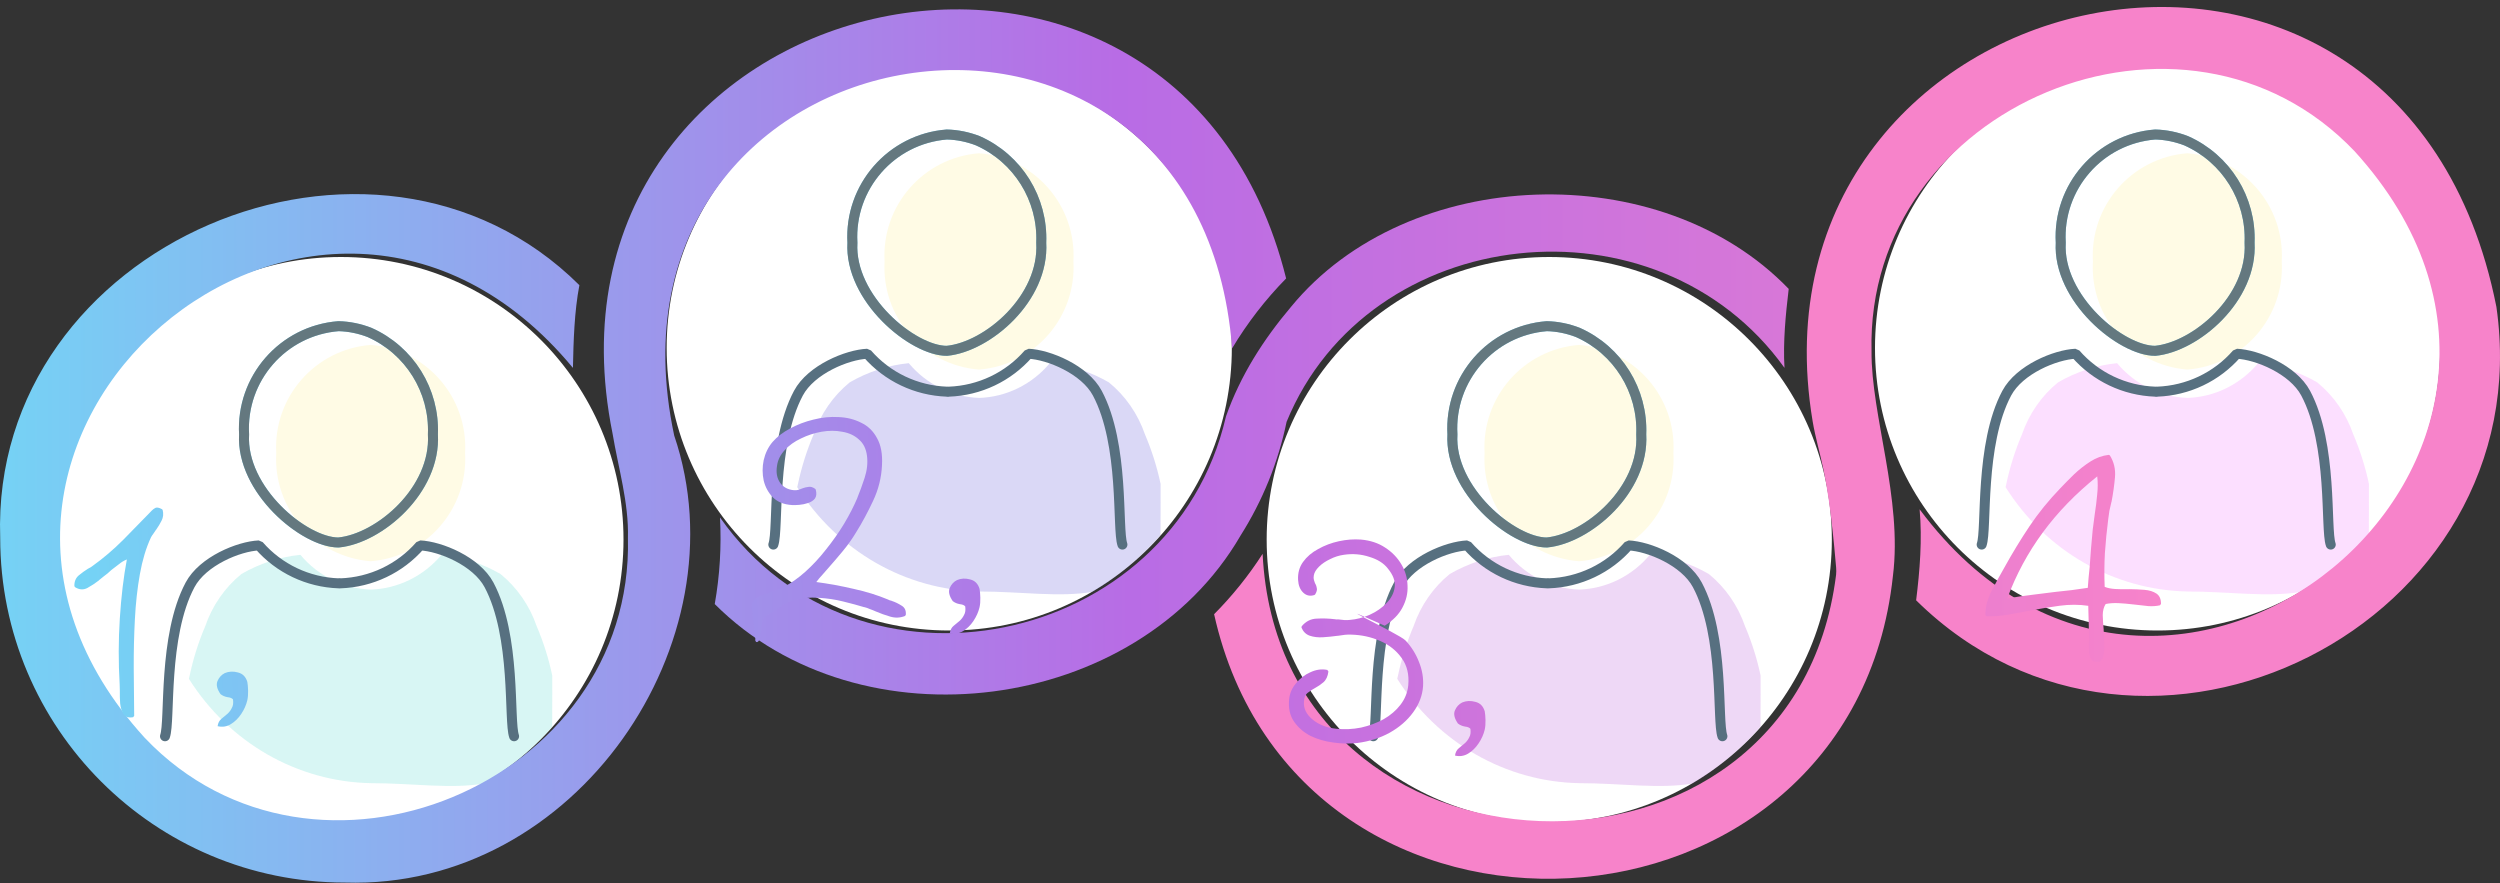 <svg width="300" height="106" viewBox="0 0 300 106" fill="none" xmlns="http://www.w3.org/2000/svg">
<rect x="0" y="0" width="300" height="106" fill="#333333" stroke="none"/>
<g clip-path="url(#clip0_1273_16412)">
<g clip-path="url(#clip1_1273_16412)">
<path d="M40.91 98.66C59.638 98.66 74.82 83.478 74.82 64.75C74.82 46.022 59.638 30.84 40.91 30.84C22.182 30.84 7 46.022 7 64.75C7 83.478 22.182 98.66 40.91 98.66Z" fill="white"/>
<path d="M66.27 81.06C65.84 79.03 65.21 77.04 64.4 75.14C63.55 72.67 62.05 70.5 60.06 68.88C57.88 67.62 55.47 66.83 52.98 66.58C50.84 69.13 47.77 70.64 44.51 70.75C41.25 70.64 38.19 69.13 36.05 66.58C33.56 66.83 31.15 67.62 28.97 68.88C26.98 70.5 25.48 72.67 24.63 75.14C23.82 77.04 23.19 79.03 22.76 81.06C22.73 81.2 22.7 81.33 22.67 81.46C27.5 89.13 35.69 93.82 44.52 93.98C49.48 93.98 54.11 94.71 58.11 94.02C61.18 92.19 63.92 89.89 66.26 87.21C66.26 85.03 66.29 81.17 66.27 81.07V81.06Z" fill="#3CD2C9" fill-opacity="0.2"/>
<path d="M44.48 67.35C37.8 66.82 32.77 61.06 33.15 54.37C32.77 47.68 37.8 41.92 44.48 41.39C51.16 41.92 56.19 47.68 55.81 54.37C56.19 61.06 51.16 66.82 44.48 67.35Z" fill="#FFFBE5"/>
<path d="M40.62 65.1C36.52 65.1 28.91 58.81 29.29 52.12C28.91 45.43 33.94 39.67 40.62 39.14C41.89 39.17 43.15 39.43 44.34 39.89C49.14 42.02 52.16 46.87 51.95 52.12C52.33 58.81 45.52 64.62 40.62 65.1Z" stroke="#60C2E4" stroke-width="1.2"/>
<path d="M40.62 65.1C36.52 65.1 28.91 58.81 29.29 52.12C28.91 45.43 33.94 39.67 40.62 39.14C41.89 39.17 43.15 39.43 44.34 39.89C49.14 42.02 52.16 46.87 51.95 52.12C52.33 58.81 45.52 64.62 40.62 65.1Z" stroke="#666666" stroke-opacity="0.8" stroke-width="1.2"/>
<path d="M19.8 88.35C20.46 86.51 19.52 76.35 22.81 70.18C24.33 67.33 28.66 65.56 31.07 65.45C33.49 68.23 36.95 69.87 40.63 70" stroke="#577080" stroke-width="1.2" stroke-linecap="round" stroke-linejoin="bevel"/>
<path d="M61.689 88.35C61.029 86.51 61.969 76.35 58.679 70.18C57.159 67.33 52.829 65.56 50.419 65.45C47.999 68.23 44.539 69.87 40.859 70" stroke="#577080" stroke-width="1.2" stroke-linecap="round" stroke-linejoin="bevel"/>
</g>
</g>
<g clip-path="url(#clip2_1273_16412)">
<g clip-path="url(#clip3_1273_16412)">
<path d="M113.91 75.66C132.638 75.66 147.82 60.478 147.82 41.75C147.82 23.022 132.638 7.84 113.91 7.84C95.182 7.84 80 23.022 80 41.75C80 60.478 95.182 75.66 113.91 75.66Z" fill="white"/>
<path d="M139.27 58.06C138.84 56.03 138.21 54.04 137.4 52.14C136.55 49.67 135.05 47.5 133.06 45.88C130.88 44.62 128.47 43.83 125.98 43.58C123.84 46.13 120.77 47.64 117.51 47.75C114.25 47.64 111.19 46.13 109.05 43.58C106.56 43.83 104.15 44.62 101.97 45.88C99.98 47.5 98.48 49.67 97.63 52.14C96.82 54.04 96.19 56.03 95.76 58.06C95.73 58.2 95.7 58.33 95.67 58.46C100.5 66.13 108.69 70.82 117.52 70.98C122.48 70.98 127.11 71.71 131.11 71.02C134.18 69.19 136.92 66.89 139.26 64.21C139.26 62.03 139.29 58.17 139.27 58.07V58.06Z" fill="#483CD2" fill-opacity="0.2"/>
<path d="M117.48 44.35C110.8 43.82 105.77 38.06 106.15 31.37C105.77 24.68 110.8 18.92 117.48 18.39C124.16 18.92 129.19 24.68 128.81 31.37C129.19 38.06 124.16 43.82 117.48 44.35Z" fill="#FFFBE5"/>
<path d="M113.62 42.1C109.52 42.1 101.91 35.81 102.29 29.12C101.91 22.43 106.94 16.67 113.62 16.14C114.89 16.17 116.15 16.43 117.34 16.89C122.14 19.02 125.16 23.87 124.95 29.12C125.33 35.81 118.52 41.62 113.62 42.1Z" stroke="#60C2E4" stroke-width="1.2"/>
<path d="M113.62 42.1C109.52 42.1 101.91 35.81 102.29 29.12C101.91 22.43 106.94 16.67 113.62 16.14C114.89 16.17 116.15 16.43 117.34 16.89C122.14 19.02 125.16 23.87 124.95 29.12C125.33 35.81 118.52 41.62 113.62 42.1Z" stroke="#666666" stroke-opacity="0.8" stroke-width="1.2"/>
<path d="M92.8 65.35C93.46 63.51 92.52 53.35 95.81 47.18C97.33 44.33 101.66 42.56 104.07 42.45C106.49 45.23 109.95 46.87 113.63 47" stroke="#577080" stroke-width="1.2" stroke-linecap="round" stroke-linejoin="bevel"/>
<path d="M134.689 65.35C134.029 63.51 134.969 53.35 131.679 47.18C130.159 44.33 125.829 42.56 123.419 42.45C120.999 45.23 117.539 46.87 113.859 47" stroke="#577080" stroke-width="1.2" stroke-linecap="round" stroke-linejoin="bevel"/>
</g>
</g>
<g clip-path="url(#clip4_1273_16412)">
<g clip-path="url(#clip5_1273_16412)">
<path d="M185.91 98.66C204.638 98.66 219.82 83.478 219.82 64.75C219.82 46.022 204.638 30.84 185.91 30.84C167.182 30.84 152 46.022 152 64.75C152 83.478 167.182 98.66 185.91 98.66Z" fill="white"/>
<path d="M211.27 81.06C210.84 79.03 210.21 77.04 209.4 75.14C208.55 72.67 207.05 70.5 205.06 68.88C202.88 67.62 200.47 66.83 197.98 66.58C195.84 69.13 192.77 70.64 189.51 70.75C186.25 70.64 183.19 69.13 181.05 66.58C178.56 66.83 176.15 67.62 173.97 68.88C171.98 70.5 170.48 72.67 169.63 75.14C168.82 77.04 168.19 79.03 167.76 81.06C167.73 81.2 167.7 81.33 167.67 81.46C172.5 89.13 180.69 93.82 189.52 93.98C194.48 93.98 199.11 94.71 203.11 94.02C206.18 92.19 208.92 89.89 211.26 87.21C211.26 85.03 211.29 81.17 211.27 81.07V81.06Z" fill="#AB3CD2" fill-opacity="0.2"/>
<path d="M189.48 67.35C182.8 66.82 177.77 61.06 178.15 54.37C177.77 47.68 182.8 41.92 189.48 41.39C196.16 41.92 201.19 47.68 200.81 54.37C201.19 61.06 196.16 66.82 189.48 67.35Z" fill="#FFFBE5"/>
<path d="M185.62 65.1C181.52 65.1 173.91 58.81 174.29 52.12C173.91 45.43 178.94 39.67 185.62 39.14C186.89 39.17 188.15 39.43 189.34 39.89C194.14 42.02 197.16 46.87 196.95 52.12C197.33 58.81 190.52 64.62 185.62 65.1Z" stroke="#60C2E4" stroke-width="1.2"/>
<path d="M185.62 65.1C181.52 65.1 173.91 58.81 174.29 52.12C173.91 45.43 178.94 39.67 185.62 39.14C186.89 39.17 188.15 39.43 189.34 39.89C194.14 42.02 197.16 46.87 196.95 52.12C197.33 58.81 190.52 64.62 185.62 65.1Z" stroke="#666666" stroke-opacity="0.8" stroke-width="1.2"/>
<path d="M164.8 88.35C165.46 86.51 164.52 76.35 167.81 70.18C169.33 67.33 173.66 65.56 176.07 65.45C178.49 68.23 181.95 69.87 185.63 70" stroke="#577080" stroke-width="1.2" stroke-linecap="round" stroke-linejoin="bevel"/>
<path d="M206.689 88.35C206.029 86.51 206.969 76.35 203.679 70.18C202.159 67.33 197.829 65.56 195.419 65.45C192.999 68.23 189.539 69.87 185.859 70" stroke="#577080" stroke-width="1.2" stroke-linecap="round" stroke-linejoin="bevel"/>
</g>
</g>
<g clip-path="url(#clip6_1273_16412)">
<g clip-path="url(#clip7_1273_16412)">
<path d="M258.91 75.66C277.638 75.66 292.82 60.478 292.82 41.75C292.82 23.022 277.638 7.84 258.91 7.84C240.182 7.84 225 23.022 225 41.75C225 60.478 240.182 75.66 258.91 75.66Z" fill="white"/>
<path d="M284.27 58.06C283.84 56.03 283.21 54.04 282.4 52.14C281.55 49.67 280.05 47.5 278.06 45.88C275.88 44.62 273.47 43.83 270.98 43.58C268.84 46.13 265.77 47.64 262.51 47.75C259.25 47.64 256.19 46.13 254.05 43.58C251.56 43.83 249.15 44.62 246.97 45.88C244.98 47.5 243.48 49.67 242.63 52.14C241.82 54.04 241.19 56.03 240.76 58.06C240.73 58.2 240.7 58.33 240.67 58.46C245.5 66.13 253.69 70.82 262.52 70.98C267.48 70.98 272.11 71.71 276.11 71.02C279.18 69.19 281.92 66.89 284.26 64.21C284.26 62.03 284.29 58.17 284.27 58.07V58.06Z" fill="#F160FE" fill-opacity="0.2"/>
<path d="M262.48 44.35C255.8 43.82 250.77 38.06 251.15 31.37C250.77 24.68 255.8 18.92 262.48 18.39C269.16 18.92 274.19 24.68 273.81 31.37C274.19 38.06 269.16 43.82 262.48 44.35Z" fill="#FFFBE5"/>
<path d="M258.62 42.1C254.52 42.1 246.91 35.81 247.29 29.12C246.91 22.43 251.94 16.67 258.62 16.14C259.89 16.17 261.15 16.43 262.34 16.89C267.14 19.02 270.16 23.87 269.95 29.12C270.33 35.81 263.52 41.62 258.62 42.1Z" stroke="#60C2E4" stroke-width="1.2"/>
<path d="M258.62 42.1C254.52 42.1 246.91 35.81 247.29 29.12C246.91 22.43 251.94 16.67 258.62 16.14C259.89 16.17 261.15 16.43 262.34 16.89C267.14 19.02 270.16 23.87 269.95 29.12C270.33 35.81 263.52 41.62 258.62 42.1Z" stroke="#666666" stroke-opacity="0.8" stroke-width="1.2"/>
<path d="M237.8 65.35C238.46 63.51 237.52 53.35 240.81 47.18C242.33 44.33 246.66 42.56 249.07 42.45C251.49 45.23 254.95 46.87 258.63 47" stroke="#577080" stroke-width="1.2" stroke-linecap="round" stroke-linejoin="bevel"/>
<path d="M279.689 65.35C279.029 63.51 279.969 53.35 276.679 47.18C275.159 44.33 270.829 42.56 268.419 42.45C265.999 45.23 262.539 46.87 258.859 47" stroke="#577080" stroke-width="1.2" stroke-linecap="round" stroke-linejoin="bevel"/>
</g>
</g>
<path d="M80.905 52.265C70.184 2.031 143.841 -9.766 147.853 41.804C149.675 38.758 151.851 35.943 154.336 33.414C140.973 -20.24 62.538 -2.188 73.509 52.037C74.191 56.127 75.469 60.356 75.352 64.538C76.089 94.094 37.761 109.979 17.379 88.55C-15.165 52.926 38.113 7.137 68.752 44.147C68.817 40.928 68.922 37.369 69.527 34.22C44.91 9.736 -1.203 29.238 0.025 64.541C0.025 87.387 18.546 105.907 41.391 105.907C69.156 106.775 89.294 76.978 80.905 52.265ZM78.901 47.073C78.901 47.073 78.901 47.067 78.898 47.067C78.898 47.067 78.898 47.073 78.901 47.073ZM77.068 43.592C77.031 43.527 76.997 43.462 76.957 43.4C76.994 43.462 77.031 43.53 77.068 43.592ZM75.188 56.763C75.188 56.763 75.188 56.769 75.191 56.775C75.191 56.772 75.191 56.769 75.188 56.763Z" fill="url(#paint0_linear_1273_16412)"/>
<path d="M148.857 64.282C151.502 60.109 153.376 55.5 154.391 50.62C164.198 26.682 198.859 22.842 214.139 44.144C213.954 41.045 214.278 37.758 214.645 34.668C199.292 18.712 168.93 19.749 154.925 36.819C154.91 36.68 154.944 36.955 154.925 36.819C151.61 40.742 148.857 45.042 147.131 49.935C147.153 49.876 147.082 50.086 147.104 50.028C140.649 77.79 102.886 85.559 86.399 62.094C86.588 65.56 86.374 69.079 85.769 72.487C103.238 89.986 136.442 85.677 148.86 64.282H148.857Z" fill="url(#paint1_linear_1273_16412)"/>
<path d="M299.568 36.822C288.026 -21.481 208.533 -3.154 217.518 50.562C217.839 52.475 218.395 54.349 218.796 56.26C219.324 58.779 219.658 61.303 219.929 63.856C220.046 64.971 220.161 66.082 220.253 67.199C220.3 67.776 220.398 68.397 220.33 68.977C215.228 109.982 153.542 107.614 151.514 66.461C149.829 69.079 147.881 71.505 145.692 73.706C155.706 118.578 222.257 114.84 227.152 69.107C226.911 68.826 226.674 68.536 226.439 68.249C226.674 68.536 226.908 68.826 227.152 69.107C228.316 59.859 224.525 49.833 224.584 42.166C223.849 12.607 262.175 -3.272 282.557 18.154C315.718 54.642 259.795 100.666 230.353 61.115C230.68 64.711 230.381 68.456 229.936 72.039C257.251 98.968 305.038 74.935 299.568 36.822Z" fill="url(#paint2_linear_1273_16412)"/>
<g style="mix-blend-mode:multiply">
<path d="M15.977 86.064C15.442 86.163 15.063 86.044 14.84 85.707C14.616 85.369 14.476 84.942 14.419 84.428C14.384 83.892 14.371 83.387 14.38 82.914C14.379 82.893 14.379 82.882 14.379 82.882L14.36 82.141C14.204 79.46 14.21 76.817 14.378 74.212C14.546 71.586 14.828 69.226 15.224 67.132C14.884 67.269 14.567 67.46 14.272 67.704C13.977 67.927 13.672 68.16 13.356 68.405C13.063 68.692 12.758 68.947 12.441 69.17C12.294 69.282 12.115 69.426 11.905 69.603C11.884 69.625 11.863 69.647 11.842 69.669C11.442 69.981 10.998 70.272 10.511 70.542C10.024 70.813 9.518 70.783 8.994 70.453L8.926 70.326C8.912 69.789 9.084 69.366 9.441 69.055C9.819 68.745 10.188 68.477 10.548 68.253C10.653 68.186 10.759 68.129 10.866 68.083C10.971 68.016 11.066 67.949 11.15 67.883C12.395 66.991 13.604 65.96 14.776 64.79C15.948 63.599 17.047 62.475 18.072 61.417C18.093 61.395 18.135 61.35 18.198 61.284C18.323 61.152 18.471 61.041 18.64 60.95C18.81 60.86 19.069 60.907 19.418 61.091L19.517 61.185C19.636 61.655 19.594 62.086 19.389 62.478C19.206 62.848 18.989 63.208 18.741 63.559L18.709 63.592C18.606 63.745 18.503 63.898 18.399 64.051C18.295 64.183 18.202 64.325 18.12 64.477C17.53 65.739 17.085 67.212 16.785 68.896C16.485 70.579 16.286 72.39 16.186 74.326C16.085 76.241 16.04 78.187 16.048 80.163C16.057 82.14 16.075 84.052 16.102 85.899L15.977 86.064Z" fill="url(#paint3_linear_1273_16412)"/>
<path d="M26.112 87.142C26.166 86.754 26.32 86.46 26.573 86.26C26.825 86.06 27.077 85.849 27.329 85.627C27.539 85.429 27.705 85.199 27.827 84.938C27.971 84.698 28.016 84.363 27.962 83.935C27.851 83.787 27.634 83.696 27.31 83.662C26.987 83.606 26.704 83.484 26.463 83.297C26.039 82.685 25.917 82.162 26.099 81.728C26.282 81.293 26.574 80.974 26.977 80.77C27.466 80.564 27.991 80.539 28.554 80.696C29.116 80.832 29.492 81.209 29.68 81.827C29.73 82.105 29.761 82.459 29.772 82.888C29.783 83.318 29.75 83.706 29.673 84.051C29.538 84.614 29.294 85.157 28.942 85.682C28.591 86.207 28.172 86.615 27.685 86.907C27.199 87.2 26.674 87.278 26.112 87.142Z" fill="url(#paint4_linear_1273_16412)"/>
<path d="M108.602 73.917C108.028 74.147 107.437 74.173 106.831 73.995C106.225 73.818 105.639 73.608 105.074 73.365C104.856 73.263 104.629 73.172 104.39 73.092C104.173 72.99 103.945 72.91 103.707 72.852L103.675 72.853C102.96 72.635 102.127 72.41 101.175 72.177C100.245 71.944 99.264 71.797 98.231 71.738C97.219 71.657 96.222 71.759 95.241 72.042C94.9 72.137 94.57 72.275 94.253 72.455C93.957 72.635 93.65 72.836 93.334 73.059C92.828 73.416 92.299 73.731 91.747 74.003C91.195 74.275 91.49 77.298 90.731 77.038L90.629 76.848C90.741 76.179 89.993 72.652 90.284 72.301C90.576 71.928 90.923 71.65 91.326 71.468C91.751 71.285 92.188 71.123 92.635 70.982C92.87 70.912 93.104 70.83 93.338 70.738C93.593 70.646 93.827 70.543 94.039 70.43C94.929 69.977 95.805 69.363 96.666 68.588C97.547 67.792 98.373 66.9 99.142 65.913C99.933 64.925 100.648 63.908 101.286 62.859C101.924 61.79 102.456 60.755 102.881 59.756C102.881 59.734 102.89 59.702 102.911 59.658C103.174 59.028 103.454 58.258 103.753 57.348C104.051 56.438 104.146 55.554 104.038 54.698C103.93 53.841 103.601 53.183 103.052 52.725C102.524 52.245 101.86 51.94 101.062 51.81C100.284 51.658 99.457 51.659 98.58 51.81C97.725 51.962 96.904 52.23 96.119 52.616C95.334 52.98 94.68 53.449 94.158 54.021C93.635 54.593 93.33 55.225 93.24 55.914C93.111 56.713 93.236 57.386 93.615 57.935C93.995 58.463 94.55 58.76 95.282 58.826C95.455 58.843 95.626 58.828 95.797 58.781C95.968 58.733 96.127 58.675 96.276 58.607C96.51 58.515 96.755 58.455 97.013 58.427C97.269 58.377 97.54 58.456 97.825 58.663L97.891 58.758C98.011 59.206 97.977 59.562 97.79 59.825C97.603 60.066 97.329 60.245 96.966 60.362C96.626 60.478 96.273 60.552 95.909 60.583C95.544 60.614 95.254 60.621 95.039 60.605C94.07 60.545 93.311 60.242 92.759 59.698C92.207 59.132 91.835 58.455 91.642 57.665C91.471 56.852 91.471 56.036 91.643 55.215C91.836 54.372 92.192 53.643 92.714 53.028C93.256 52.412 93.951 51.878 94.799 51.426C95.668 50.952 96.604 50.594 97.607 50.353C98.632 50.09 99.639 49.989 100.629 50.049C101.618 50.087 102.516 50.311 103.322 50.72C104.148 51.106 104.788 51.724 105.24 52.571C105.712 53.397 105.912 54.477 105.84 55.811C105.772 57.317 105.412 58.755 104.76 60.126C104.129 61.474 103.453 62.728 102.731 63.885C102.258 64.671 101.729 65.416 101.146 66.118C100.583 66.799 100.01 67.47 99.426 68.13C99.175 68.415 98.925 68.701 98.675 68.987C98.424 69.252 98.184 69.537 97.956 69.844C99.443 70.041 100.933 70.314 102.425 70.662C103.916 70.988 105.292 71.414 106.552 71.94C106.617 71.96 106.682 71.99 106.747 72.031C106.812 72.051 106.888 72.071 106.975 72.09C106.996 72.09 107.018 72.1 107.04 72.121C107.408 72.24 107.789 72.423 108.182 72.671C108.575 72.897 108.746 73.269 108.695 73.785L108.602 73.917Z" fill="url(#paint5_linear_1273_16412)"/>
<path d="M113.979 75.979C114.034 75.591 114.187 75.297 114.44 75.097C114.692 74.897 114.945 74.686 115.197 74.465C115.407 74.266 115.572 74.036 115.695 73.775C115.839 73.534 115.884 73.2 115.829 72.772C115.718 72.624 115.501 72.533 115.178 72.499C114.854 72.443 114.571 72.321 114.33 72.134C113.906 71.522 113.785 70.999 113.967 70.564C114.149 70.13 114.441 69.811 114.844 69.607C115.333 69.401 115.859 69.376 116.422 69.533C116.984 69.669 117.359 70.046 117.547 70.664C117.597 70.942 117.628 71.296 117.639 71.725C117.651 72.155 117.618 72.543 117.541 72.888C117.405 73.451 117.161 73.994 116.81 74.519C116.458 75.044 116.039 75.452 115.553 75.744C115.066 76.037 114.542 76.115 113.979 75.979Z" fill="url(#paint6_linear_1273_16412)"/>
<path d="M162.888 89.158C161.967 89.268 161.011 89.25 160.019 89.104C159.027 88.98 158.107 88.714 157.258 88.306C156.43 87.876 155.771 87.303 155.279 86.585C154.788 85.867 154.593 84.981 154.694 83.925C154.761 83.214 155.035 82.573 155.514 82.002C155.993 81.409 156.572 80.965 157.252 80.668C157.931 80.349 158.605 80.256 159.275 80.389L159.409 80.579C159.338 81.161 159.135 81.596 158.798 81.884C158.483 82.15 158.156 82.374 157.817 82.554C157.478 82.735 157.171 82.936 156.898 83.159C156.645 83.359 156.504 83.706 156.474 84.201C156.409 84.998 156.75 85.709 157.497 86.334C158.243 86.959 159.199 87.331 160.362 87.451C161.353 87.554 162.34 87.507 163.324 87.31C164.306 87.091 165.211 86.755 166.037 86.304C166.863 85.831 167.535 85.255 168.055 84.575C168.595 83.873 168.908 83.092 168.992 82.23C169.109 80.938 168.844 79.849 168.198 78.963C167.551 78.056 166.684 77.37 165.598 76.904C164.533 76.438 163.387 76.188 162.162 76.156C161.925 76.141 161.667 76.147 161.389 76.176C161.132 76.204 160.853 76.244 160.554 76.294C160.532 76.295 160.511 76.296 160.489 76.296C159.933 76.375 159.354 76.433 158.754 76.471C158.174 76.507 157.646 76.446 157.169 76.286C156.714 76.126 156.383 75.802 156.177 75.313L156.205 75.151C156.705 74.558 157.31 74.252 158.018 74.234C158.748 74.193 159.468 74.217 160.18 74.306C160.244 74.304 160.309 74.313 160.374 74.333C160.46 74.331 160.535 74.329 160.599 74.327C160.858 74.364 161.095 74.389 161.31 74.405C161.547 74.421 161.773 74.415 161.987 74.388C162.78 74.324 163.57 74.121 164.356 73.778C165.163 73.413 165.838 72.944 166.382 72.371C166.947 71.798 167.274 71.155 167.363 70.444C167.452 69.733 167.174 68.988 166.531 68.21C166.042 67.578 165.299 67.114 164.303 66.817C163.328 66.499 162.316 66.418 161.267 66.574C160.689 66.654 160.135 66.83 159.604 67.101C159.074 67.352 158.63 67.653 158.274 68.006C157.918 68.359 157.713 68.709 157.657 69.054C157.62 69.27 157.625 69.452 157.672 69.601C157.718 69.729 157.764 69.868 157.811 70.017C157.833 70.038 157.844 70.048 157.844 70.048C157.935 70.218 157.993 70.399 158.02 70.591C158.068 70.784 157.999 71.032 157.814 71.338L157.719 71.405C157.207 71.569 156.764 71.473 156.39 71.118C156.015 70.762 155.808 70.252 155.77 69.587C155.727 68.771 155.923 68.057 156.358 67.444C156.814 66.809 157.424 66.288 158.187 65.881C158.949 65.453 159.779 65.141 160.676 64.946C161.574 64.751 162.453 64.685 163.314 64.748C164.434 64.848 165.398 65.166 166.208 65.704C167.038 66.241 167.69 66.911 168.162 67.716C168.633 68.498 168.881 69.351 168.905 70.275C168.951 71.176 168.748 72.052 168.297 72.901C167.868 73.729 167.156 74.457 166.163 75.084C157.814 71.338 167.951 76.08 168.659 76.856C169.366 77.611 169.904 78.467 170.273 79.425C170.663 80.381 170.828 81.355 170.768 82.345C170.69 83.464 170.288 84.517 169.561 85.503C168.856 86.467 167.921 87.275 166.756 87.929C165.612 88.56 164.323 88.97 162.888 89.158Z" fill="url(#paint7_linear_1273_16412)"/>
<path d="M174.601 90.668C174.655 90.28 174.808 89.986 175.061 89.786C175.314 89.586 175.566 89.375 175.818 89.154C176.028 88.955 176.194 88.725 176.316 88.464C176.46 88.224 176.505 87.889 176.451 87.461C176.339 87.314 176.122 87.223 175.799 87.188C175.475 87.132 175.193 87.01 174.951 86.823C174.527 86.211 174.406 85.688 174.588 85.254C174.77 84.819 175.062 84.5 175.465 84.296C175.954 84.09 176.48 84.065 177.043 84.222C177.605 84.358 177.98 84.735 178.168 85.353C178.218 85.631 178.249 85.985 178.26 86.415C178.272 86.844 178.239 87.232 178.162 87.578C178.026 88.14 177.783 88.683 177.431 89.208C177.079 89.733 176.66 90.141 176.174 90.434C175.687 90.726 175.163 90.804 174.601 90.668Z" fill="url(#paint8_linear_1273_16412)"/>
<path d="M251.991 79.398C251.52 79.475 251.185 79.397 250.986 79.166C250.808 78.934 250.703 78.626 250.672 78.24C250.662 77.853 250.662 77.477 250.674 77.112L250.674 77.079C250.692 76.95 250.699 76.832 250.697 76.724C250.693 76.595 250.69 76.477 250.687 76.37L250.591 72.698C249.491 72.533 248.341 72.531 247.142 72.692C245.965 72.851 244.799 73.043 243.644 73.266C243.58 73.29 243.527 73.302 243.484 73.303C242.565 73.477 241.677 73.64 240.822 73.791C239.966 73.921 239.161 73.975 238.409 73.951L238.243 73.794C238.26 72.784 238.514 71.811 239.005 70.874C239.496 69.937 239.999 69.021 240.512 68.127C241.477 66.383 242.486 64.723 243.541 63.149C244.596 61.574 245.834 60.048 247.257 58.571C247.759 58.042 248.303 57.491 248.889 56.917C249.498 56.343 250.15 55.831 250.848 55.383C251.545 54.935 252.279 54.669 253.051 54.584L253.181 54.645C253.674 55.428 253.88 56.303 253.798 57.272C253.715 58.22 253.579 59.19 253.391 60.184C253.37 60.227 253.36 60.26 253.361 60.281C253.283 60.605 253.206 60.941 253.129 61.286C253.073 61.61 253.028 61.934 252.993 62.257C252.815 63.637 252.679 65.016 252.586 66.393C252.514 67.749 252.506 69.092 252.562 70.423C252.91 70.564 253.331 70.65 253.826 70.68C254.342 70.709 254.869 70.717 255.406 70.703C255.427 70.702 255.47 70.701 255.535 70.699C256.158 70.705 256.76 70.732 257.342 70.781C257.923 70.83 258.4 70.979 258.772 71.227C259.143 71.475 259.326 71.89 259.32 72.47L259.195 72.634C258.79 72.731 258.328 72.764 257.812 72.735C257.295 72.684 256.756 72.623 256.196 72.552C256.131 72.553 256.045 72.545 255.937 72.526C255.355 72.455 254.784 72.406 254.225 72.377C253.666 72.349 253.151 72.384 252.681 72.482C252.453 72.832 252.336 73.276 252.329 73.813C252.343 74.35 252.379 74.918 252.438 75.518C252.44 75.626 252.442 75.701 252.444 75.744C252.445 75.787 252.446 75.851 252.449 75.937C252.508 76.58 252.536 77.213 252.53 77.837C252.525 78.46 252.377 78.958 252.086 79.331L251.991 79.398ZM240.867 71.824C241.808 71.649 242.76 71.506 243.724 71.395C244.688 71.262 245.662 71.14 246.648 71.028C247.934 70.909 249.23 70.746 250.535 70.54C250.567 70.131 250.599 69.722 250.632 69.313C250.685 68.882 250.728 68.462 250.76 68.052C250.826 67.299 250.882 66.545 250.926 65.792C250.993 65.038 251.059 64.295 251.126 63.563L251.368 61.719C251.497 60.899 251.594 60.112 251.661 59.359C251.748 58.604 251.751 57.874 251.668 57.167C246.574 61.232 242.974 66.118 240.867 71.824Z" fill="url(#paint9_linear_1273_16412)"/>
</g>
<defs>
<linearGradient id="paint0_linear_1273_16412" x1="-2.839" y1="53.525" x2="294.879" y2="53.525" gradientUnits="userSpaceOnUse">
<stop stop-color="#74D4F5"/>
<stop offset="0.46" stop-color="#B86CE5"/>
<stop offset="1" stop-color="#F783CA"/>
</linearGradient>
<linearGradient id="paint1_linear_1273_16412" x1="0.001" y1="53.337" x2="294.88" y2="53.337" gradientUnits="userSpaceOnUse">
<stop stop-color="#74D4F5"/>
<stop offset="0.46" stop-color="#B86CE5"/>
<stop offset="1" stop-color="#F783CA"/>
</linearGradient>
<linearGradient id="paint2_linear_1273_16412" x1="-2.53243e-05" y1="53.148" x2="0.309" y2="53.148" gradientUnits="userSpaceOnUse">
<stop stop-color="#74D4F5"/>
<stop offset="0.46" stop-color="#B86CE5"/>
<stop offset="1" stop-color="#F783CA"/>
</linearGradient>
<linearGradient id="paint3_linear_1273_16412" x1="9.015" y1="73.743" x2="259.184" y2="67.203" gradientUnits="userSpaceOnUse">
<stop stop-color="#74D4F5"/>
<stop offset="0.5" stop-color="#B86CE5"/>
<stop offset="1" stop-color="#F783CA"/>
</linearGradient>
<linearGradient id="paint4_linear_1273_16412" x1="9.015" y1="73.743" x2="259.184" y2="67.203" gradientUnits="userSpaceOnUse">
<stop stop-color="#74D4F5"/>
<stop offset="0.5" stop-color="#B86CE5"/>
<stop offset="1" stop-color="#F783CA"/>
</linearGradient>
<linearGradient id="paint5_linear_1273_16412" x1="9.015" y1="73.743" x2="259.184" y2="67.203" gradientUnits="userSpaceOnUse">
<stop stop-color="#74D4F5"/>
<stop offset="0.5" stop-color="#B86CE5"/>
<stop offset="1" stop-color="#F783CA"/>
</linearGradient>
<linearGradient id="paint6_linear_1273_16412" x1="9.015" y1="73.743" x2="259.184" y2="67.203" gradientUnits="userSpaceOnUse">
<stop stop-color="#74D4F5"/>
<stop offset="0.5" stop-color="#B86CE5"/>
<stop offset="1" stop-color="#F783CA"/>
</linearGradient>
<linearGradient id="paint7_linear_1273_16412" x1="9.015" y1="73.743" x2="259.184" y2="67.203" gradientUnits="userSpaceOnUse">
<stop stop-color="#74D4F5"/>
<stop offset="0.5" stop-color="#B86CE5"/>
<stop offset="1" stop-color="#F783CA"/>
</linearGradient>
<linearGradient id="paint8_linear_1273_16412" x1="9.015" y1="73.743" x2="259.184" y2="67.203" gradientUnits="userSpaceOnUse">
<stop stop-color="#74D4F5"/>
<stop offset="0.5" stop-color="#B86CE5"/>
<stop offset="1" stop-color="#F783CA"/>
</linearGradient>
<linearGradient id="paint9_linear_1273_16412" x1="9.015" y1="73.743" x2="259.184" y2="67.203" gradientUnits="userSpaceOnUse">
<stop stop-color="#74D4F5"/>
<stop offset="0.5" stop-color="#B86CE5"/>
<stop offset="1" stop-color="#F783CA"/>
</linearGradient>
<clipPath id="clip0_1273_16412">
<rect width="67.82" height="67.82" fill="white" transform="translate(7 30.84)"/>
</clipPath>
<clipPath id="clip1_1273_16412">
<rect width="67.82" height="67.82" fill="white" transform="translate(7 30.84)"/>
</clipPath>
<clipPath id="clip2_1273_16412">
<rect width="67.82" height="67.82" fill="white" transform="translate(80 7.84)"/>
</clipPath>
<clipPath id="clip3_1273_16412">
<rect width="67.82" height="67.82" fill="white" transform="translate(80 7.84)"/>
</clipPath>
<clipPath id="clip4_1273_16412">
<rect width="67.82" height="67.82" fill="white" transform="translate(152 30.84)"/>
</clipPath>
<clipPath id="clip5_1273_16412">
<rect width="67.82" height="67.82" fill="white" transform="translate(152 30.84)"/>
</clipPath>
<clipPath id="clip6_1273_16412">
<rect width="67.82" height="67.82" fill="white" transform="translate(225 7.84)"/>
</clipPath>
<clipPath id="clip7_1273_16412">
<rect width="67.82" height="67.82" fill="white" transform="translate(225 7.84)"/>
</clipPath>
</defs>
</svg>
